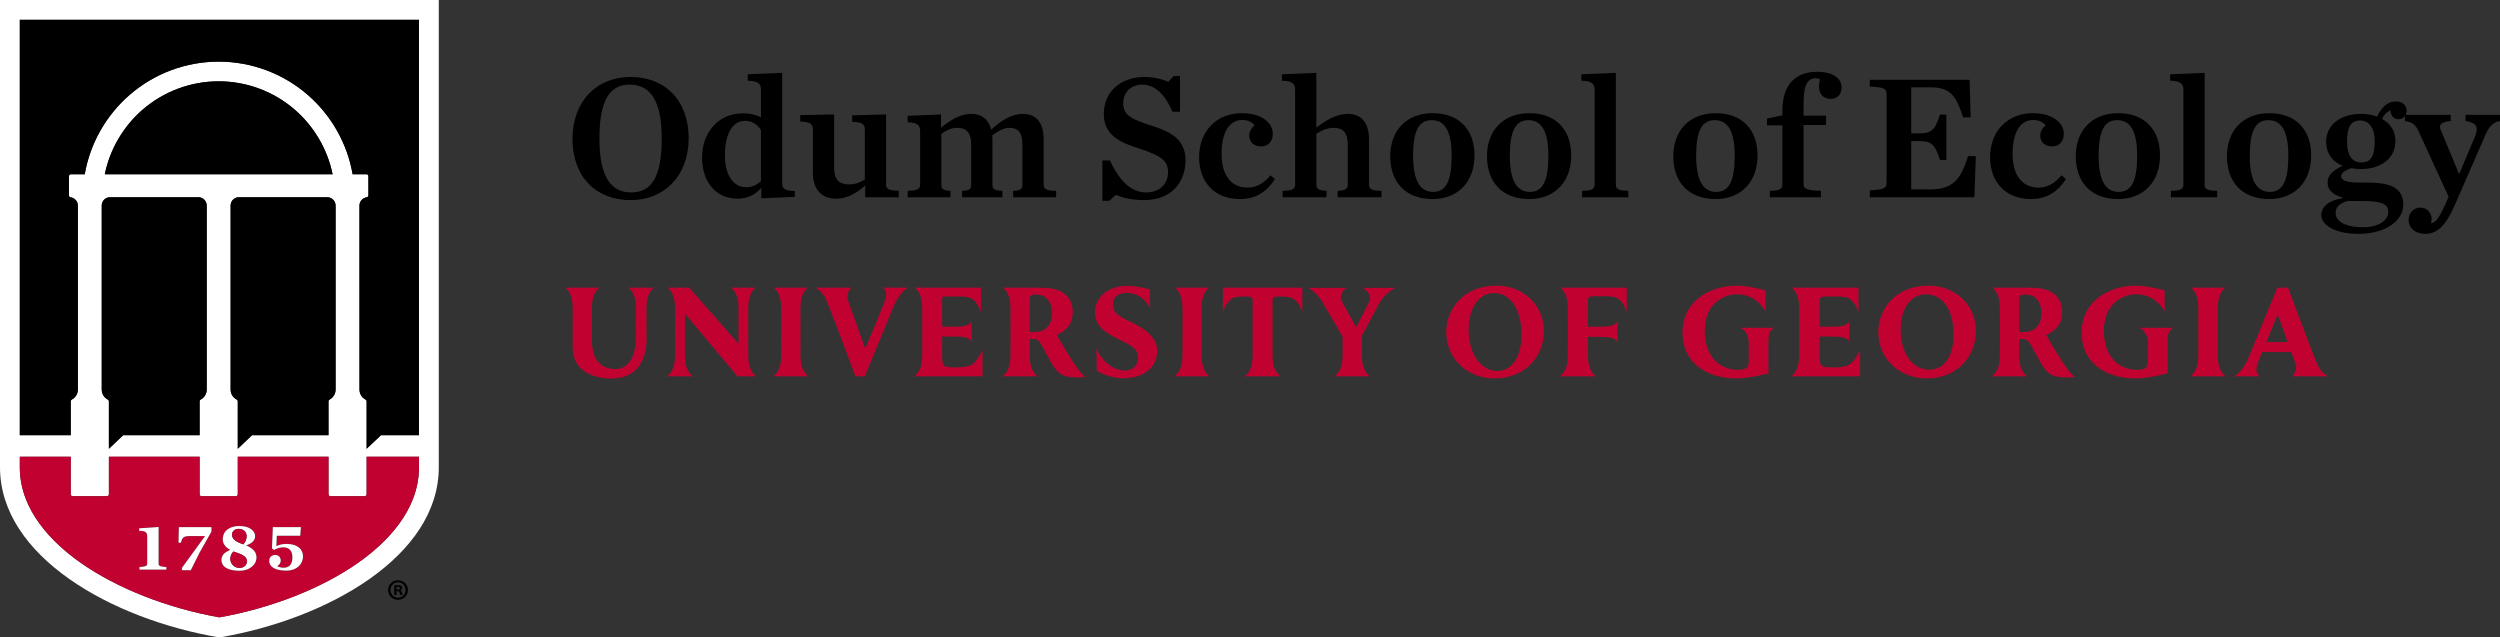 <?xml version="1.0" encoding="UTF-8"?>
<svg id="Layer_1" xmlns="http://www.w3.org/2000/svg" version="1.1" viewBox="0 0 1556.326 396.842">
  <rect x="0" y="0" width="1556.326" height="396.842" fill="#333333" stroke="none"/>
  <!-- Generator: Adobe Illustrator 29.1.0, SVG Export Plug-In . SVG Version: 2.1.0 Build 142)  -->
  <defs>
    <style>
      .st0 {
        fill: #c10230;
      }

      .st1 {
        fill: #fff;
      }
    </style>
  </defs>
  <g>
    <path class="st1" d="M0,0v290.904c0,55.497,69.411,94.552,136.577,105.938,67.166-11.386,136.577-50.441,136.577-105.938V0H0ZM260.831,290.904c0,27.086-20.597,47.276-37.87,59.422-22.542,15.876-53.924,28.217-86.384,33.998-32.443-5.781-63.824-18.122-86.384-33.998-17.273-12.146-37.87-32.337-37.87-59.422v-6.577h31.718v23.373c0,.654.53,1.202,1.202,1.202h21.34c.654,0,1.202-.548,1.202-1.202v-23.373h56.487v23.373c0,.654.53,1.202,1.202,1.202h21.322c.672,0,1.22-.548,1.22-1.202v-23.373h56.487v23.373c0,.654.53,1.202,1.202,1.202h21.322c.672,0,1.202-.548,1.202-1.202v-23.373h32.602v6.577ZM147.361,248.755c-2.351-1.22-3.801-3.607-3.801-6.259v-114.724c.124-2.546,2.015-4.632,4.473-4.95h56.363c2.581.336,4.526,2.564,4.526,5.18v114.495c0,2.652-1.45,5.039-3.784,6.259-.389.194-.636.619-.636,1.061v21.127h-47.612l-8.875,8.433v-29.543c0-.46-.265-.866-.654-1.078ZM65.239,108.466c3.147-15.487,11.474-29.72,23.461-40.133,13.154-11.421,30.003-17.715,47.435-17.715s34.281,6.294,47.435,17.715c11.987,10.413,20.314,24.646,23.479,40.133H65.239ZM67.82,122.822h56.346c2.581.336,4.526,2.564,4.526,5.18v114.495c0,2.652-1.45,5.039-3.784,6.259-.389.194-.636.619-.636,1.061v21.127h-47.612l-8.875,8.433v-29.543c0-.46-.265-.866-.654-1.078-2.351-1.22-3.801-3.607-3.801-6.259v-114.724c.124-2.546,2.015-4.632,4.491-4.95ZM260.831,270.944h-23.709v.018l-8.893,8.416v-29.561c0-.442-.247-.849-.636-1.061-2.351-1.22-3.801-3.607-3.801-6.259l-.018-114.724c.141-2.528,2.033-4.615,4.526-4.95.601-.088,1.043-.601,1.043-1.202v-11.952c0-.672-.548-1.202-1.202-1.202h-8.628c-3.306-19.094-13.207-36.615-27.916-49.38-15.364-13.366-35.077-20.721-55.462-20.721-20.385,0-40.08,7.355-55.462,20.721-14.692,12.765-24.61,30.286-27.917,49.38h-8.628c-.654,0-1.202.53-1.202,1.202v11.952c0,.601.442,1.114,1.043,1.202,2.564.354,4.508,2.581,4.508,5.18v114.495c0,2.652-1.467,5.039-3.801,6.259-.389.194-.637.619-.637,1.061v21.127H12.323V12.34h248.508v258.603Z"/>
    <path d="M207.049,108.466H65.239c3.147-15.487,11.474-29.72,23.461-40.133,13.154-11.421,30.003-17.715,47.435-17.715s34.281,6.294,47.435,17.715c11.987,10.413,20.314,24.646,23.479,40.133Z"/>
    <path d="M128.692,128.002v114.495c0,2.652-1.45,5.039-3.784,6.259-.389.194-.636.619-.636,1.061v21.127h-47.612l-8.875,8.433v-29.543c0-.46-.265-.866-.654-1.078-2.351-1.22-3.801-3.607-3.801-6.259v-114.724c.124-2.546,2.015-4.632,4.491-4.95h56.346c2.581.336,4.526,2.564,4.526,5.18Z"/>
    <path d="M208.923,128.002v114.495c0,2.652-1.45,5.039-3.784,6.259-.389.194-.636.619-.636,1.061v21.127h-47.612l-8.875,8.433v-29.543c0-.46-.265-.866-.654-1.078-2.351-1.22-3.801-3.607-3.801-6.259v-114.724c.124-2.546,2.015-4.632,4.473-4.95h56.363c2.581.336,4.526,2.564,4.526,5.18Z"/>
    <path class="st0" d="M228.229,284.327v23.373c0,.654-.53,1.202-1.202,1.202h-21.322c-.672,0-1.202-.548-1.202-1.202v-23.373h-56.487v23.373c0,.654-.548,1.202-1.22,1.202h-21.322c-.672,0-1.202-.548-1.202-1.202v-23.373h-56.487v23.373c0,.654-.548,1.202-1.202,1.202h-21.34c-.672,0-1.202-.548-1.202-1.202v-23.373H12.323v6.577c0,27.086,20.597,47.276,37.87,59.422,22.559,15.876,53.941,28.217,86.384,33.998,32.46-5.781,63.842-18.122,86.384-33.998,17.273-12.146,37.87-32.337,37.87-59.422v-6.577h-32.602ZM103.551,354.587h-16.707v-1.627c3.253-.124,4.791-.46,4.791-2.016v-16.902c0-1.273-.23-2.051-.796-2.599-.69-.672-1.909-.972-3.907-.972h-.301v-1.574l12.093-.849v22.895c0,1.556,1.556,1.892,4.827,2.016v1.627ZM131.626,330.931l-7.461,13.224-5.392,10.82h-5.516v-1.467l14.215-19.536.177-.248h-9.583c-3.819,0-4.667.919-5.428,4.102h-1.52l.248-9.689h20.261v2.793ZM149.094,355.312c-7.143,0-11.227-2.457-11.227-6.771,0-2.652,1.75-4.685,5.216-6.064l.283-.106-.265-.159c-2.935-1.697-4.42-3.872-4.42-6.488,0-5.039,4.049-8.274,10.325-8.274,6.736,0,9.812,3.288,9.812,6.347,0,2.422-1.768,4.314-5.251,5.622l-.354.141.354.141c4.102,1.768,6.1,4.155,6.1,7.302,0,4.738-4.544,8.309-10.573,8.309ZM178.071,355.223c-6.559,0-10.484-2.263-10.484-6.082,0-2.192,1.52-3.66,3.784-3.66,2.334,0,3.395,1.786,3.395,3.536,0,1.467-.99,2.74-1.98,3.235l-.212.106.194.159c.601.46,2.458.919,3.731.919,3.677,0,5.534-2.21,5.534-6.559,0-3.907-2.033-6.153-5.569-6.153-2.351,0-3.943.601-5.852,1.644l-1.308-1.043.548-13.189h17.468l-.407,5.375h-14.586l-.301,6.206-.018.265.23-.106c1.98-.902,3.854-1.273,6.276-1.273,4.88,0,10.095,2.069,10.095,7.885,0,4.208-3.288,8.734-10.537,8.734Z"/>
    <path d="M260.831,12.34v258.603h-23.709v.018l-8.893,8.416v-29.561c0-.442-.247-.849-.636-1.061-2.351-1.22-3.801-3.607-3.801-6.259l-.018-114.724c.141-2.528,2.033-4.615,4.526-4.95.601-.088,1.043-.601,1.043-1.202v-11.952c0-.672-.548-1.202-1.202-1.202h-8.628c-3.306-19.094-13.207-36.615-27.916-49.38-15.364-13.366-35.077-20.721-55.462-20.721-20.385,0-40.08,7.355-55.462,20.721-14.692,12.765-24.61,30.286-27.917,49.38h-8.628c-.654,0-1.202.53-1.202,1.202v11.952c0,.601.442,1.114,1.043,1.202,2.564.354,4.508,2.581,4.508,5.18v114.495c0,2.652-1.467,5.039-3.801,6.259-.389.194-.637.619-.637,1.061v21.127H12.323V12.34h248.508Z"/>
    <path class="st1" d="M103.551,352.961v1.627h-16.707v-1.627c3.253-.124,4.791-.46,4.791-2.016v-16.902c0-1.273-.23-2.051-.796-2.599-.69-.672-1.909-.972-3.907-.972h-.301v-1.574l12.093-.849v22.895c0,1.556,1.556,1.892,4.827,2.016Z"/>
    <path class="st1" d="M131.626,328.138v2.793l-7.461,13.224-5.392,10.82h-5.516v-1.467l14.215-19.536.177-.248h-9.583c-3.819,0-4.667.919-5.428,4.102h-1.52l.248-9.689h20.261Z"/>
    <path class="st1" d="M153.567,339.701l-.354-.141.354-.141c3.483-1.308,5.251-3.2,5.251-5.622,0-3.059-3.076-6.347-9.812-6.347-6.276,0-10.325,3.235-10.325,8.274,0,2.617,1.485,4.791,4.42,6.488l.265.159-.283.106c-3.465,1.379-5.216,3.412-5.216,6.064,0,4.314,4.084,6.771,11.227,6.771,6.029,0,10.573-3.571,10.573-8.309,0-3.147-1.998-5.534-6.1-7.302ZM148.405,329.234c3.112,0,5.11,1.786,5.11,4.561,0,1.945-.601,3.448-1.998,5.021l-.071.071-.106-.035c-3.483-1.273-6.895-2.793-6.895-5.923,0-2.422,1.998-3.695,3.96-3.695ZM149.041,353.526c-3.501,0-5.658-2.882-5.658-5.534,0-1.768.583-3.218,1.874-4.597l.071-.088.106.053c.407.177.902.354,1.432.495,5.039,1.68,6.824,3.112,6.824,5.498,0,2.528-1.821,4.173-4.65,4.173Z"/>
    <path class="st0" d="M153.514,333.796c0,1.945-.601,3.448-1.998,5.021l-.071.071-.106-.035c-3.483-1.273-6.895-2.793-6.895-5.923,0-2.422,1.998-3.695,3.96-3.695,3.112,0,5.11,1.786,5.11,4.561Z"/>
    <path class="st0" d="M153.691,349.354c0,2.528-1.821,4.173-4.65,4.173-3.501,0-5.658-2.882-5.658-5.534,0-1.768.583-3.218,1.874-4.597l.071-.088.106.053c.407.177.902.354,1.432.495,5.039,1.68,6.824,3.112,6.824,5.498Z"/>
    <path class="st1" d="M188.609,346.49c0,4.208-3.288,8.734-10.537,8.734-6.559,0-10.484-2.263-10.484-6.082,0-2.192,1.52-3.66,3.784-3.66,2.334,0,3.395,1.786,3.395,3.536,0,1.467-.99,2.74-1.98,3.235l-.212.106.194.159c.601.46,2.458.919,3.731.919,3.677,0,5.534-2.21,5.534-6.559,0-3.907-2.033-6.153-5.569-6.153-2.351,0-3.943.601-5.852,1.644l-1.308-1.043.548-13.189h17.468l-.407,5.375h-14.586l-.301,6.206-.018.265.23-.106c1.98-.902,3.854-1.273,6.276-1.273,4.88,0,10.095,2.069,10.095,7.885Z"/>
    <path d="M253.969,367.291c0,3.423-2.685,6.106-6.18,6.106-3.457,0-6.216-2.683-6.216-6.106,0-3.345,2.758-6.031,6.216-6.031,3.495,0,6.18,2.686,6.18,6.031ZM243.119,367.291c0,2.686,1.986,4.819,4.708,4.819,2.647,0,4.597-2.132,4.597-4.78,0-2.686-1.95-4.855-4.634-4.855s-4.67,2.168-4.67,4.816ZM246.832,370.457h-1.397v-6.031c.553-.111,1.324-.186,2.318-.186,1.14,0,1.655.186,2.096.443.331.255.588.734.588,1.324,0,.662-.515,1.177-1.252,1.396v.075c.59.222.921.662,1.104,1.47.184.919.295,1.288.442,1.509h-1.508c-.184-.222-.293-.773-.478-1.473-.111-.662-.479-.955-1.25-.955h-.663v2.429ZM246.87,367.037h.662c.773,0,1.399-.258,1.399-.883,0-.551-.406-.919-1.288-.919-.368,0-.626.036-.773.072v1.731Z"/>
  </g>
  <g>
    <path d="M356.385,86.464c0-23.445,15.112-38.557,36.112-38.557,21.556,0,36.223,14.667,36.223,38.112,0,23.556-15.223,38.557-36.223,38.557-21.556,0-36.112-14.556-36.112-38.112ZM411.942,86.242c0-23.778-7.222-33.557-19.889-33.557-12.556,0-18.89,9.778-18.89,33.557,0,23.89,7.223,33.557,19.778,33.557,12.667,0,19-9.667,19-33.557Z"/>
    <path d="M437.048,98.131c0-15,9.444-27.556,25.445-27.556,5.111,0,8.111,1,11.222,2.444v-17.334c0-3.333-1.556-5.333-8.222-5.444v-4l21.445-.889v68.891c0,3,1.556,4.556,7.889,4.667v3.667l-20.89.889v-6.556c-3.556,4.111-8.333,6.778-14.778,6.778-13.89,0-22.112-10.889-22.112-25.556ZM473.716,112.798v-31.779c-2.222-3.556-5.333-5.778-10.111-5.778-7,0-12.333,7.111-12.333,21.667,0,11.667,5.111,19.667,13.223,19.667,3.778,0,6.667-1.444,9.222-3.778Z"/>
    <path d="M506.044,107.576v-26.89c0-3.445-1.444-4.778-7.889-5v-4l21.112-.444v32.89c0,7.667,3,10.667,9.223,10.667,4.222,0,6.777-1.223,9.889-3v-31.112c0-3.445-1.777-4.667-7.889-4.889v-4l21.111-.556v43.446c0,3,1.556,3.889,7.89,4.111v4h-20.89v-7.333c-5.223,4.667-11.111,8.222-18.223,8.222-8.89,0-14.334-5.778-14.334-16.111Z"/>
    <path d="M598.931,118.799c4.777-.111,5.667-1.222,5.667-3.889v-24.667c0-7.667-2.89-10.667-8.778-10.667-4.111,0-6.778,1.778-9.778,3.667v31.667c0,2.667.889,3.778,5.667,3.889v4h-26.667v-4c6.333-.111,7.777-1.222,7.777-3.889v-33.334c0-3.333-1.444-5.333-7.777-5.444v-4l20.778-.889v8.223c5.666-4.445,11.556-8.556,18.778-8.556,6.777,0,10.889,3.556,12.444,9.889,5.778-5.444,12.556-9.889,19.557-9.889,8.777,0,13.111,5.667,13.111,16v28.001c0,2.667,1.333,3.778,7.778,3.889v4h-26.779v-4c4.778-.111,5.778-1.222,5.778-3.889v-24.667c0-7.667-2.444-10.667-8.334-10.667-3.111,0-6.777,2-10.444,4.667.111,1.444.111,2.222.111,3v27.667c0,2.667,1.11,3.778,6.222,3.889v4h-25.111v-4Z"/>
    <path d="M686.258,99.909h4.777c5.667,12.556,13.223,19.89,22.445,19.89,9.667,0,13.667-6.556,13.667-12.445,0-7.667-4.889-10.556-17.667-14.778-11.223-3.556-22.334-7.889-22.334-21.556,0-14,10.556-23.112,25.445-23.112,5.889,0,11.223,1.444,14.667,3l3.333-3.556h4.001v22.223h-4.667c-4.444-10.445-10.778-16.89-18.89-16.89-6.778,0-11.778,4.445-11.778,11.667,0,7.556,5.444,10,17.667,13.889,10.223,3.333,21.112,7.667,21.112,21.445,0,12.333-7.334,24.89-26.112,24.89-6,0-12.889-1.222-17.223-3.333l-4.223,3.778h-4.222v-25.112Z"/>
    <path d="M746.476,97.798c0-16.556,11.333-27.334,26.445-27.334,14,0,19.444,7.111,19.444,12.778,0,4.556-2.666,7.889-7.111,7.889-5,0-7.556-2.889-7.556-6.778,0-2.778,1.889-5.333,3.334-6.222-1.111-1.778-4.001-3.445-7.667-3.445-7.667,0-12.89,6.889-12.89,21.334,0,12.334,5.444,20.779,16.223,20.779,5.667,0,10.445-3,14.223-7.667l2.778,2.333c-4.89,7.444-11.334,12.445-21.778,12.445-15.778,0-25.445-10.445-25.445-26.112Z"/>
    <path d="M798.473,118.799c6.334-.111,7.778-1.222,7.778-3.889v-59.224c0-3.333-1.556-5.333-8.223-5.444v-4l21.445-.889v34.112c5.778-4.445,12.334-8.556,19.556-8.556,8.667,0,13.223,5.667,13.223,16v28.001c0,2.667,1.334,3.778,7.778,3.889v4h-27.334v-4c4.667-.111,6.333-1.222,6.333-3.889v-24.667c0-7.667-2.889-10.667-8.777-10.667-4.111,0-7.778,1.778-10.778,3.667v31.667c0,2.667,1.556,3.778,6.333,3.889v4h-27.334v-4Z"/>
    <path d="M865.47,97.243c0-16.112,10.222-26.779,26.334-26.779,16.556,0,26.111,10.223,26.111,26.334,0,16.223-10.111,27.112-26.111,27.112-16.778,0-26.334-10.445-26.334-26.667ZM903.693,97.02c0-15.334-4.222-22.223-12.444-22.223-8.111,0-11.556,6.889-11.556,22.223,0,15.445,4.333,22.445,12.556,22.445,8,0,11.444-7,11.444-22.445Z"/>
    <path d="M925.689,97.243c0-16.112,10.223-26.779,26.334-26.779,16.557,0,26.112,10.223,26.112,26.334,0,16.223-10.111,27.112-26.112,27.112-16.778,0-26.334-10.445-26.334-26.667ZM963.913,97.02c0-15.334-4.223-22.223-12.445-22.223-8.111,0-11.556,6.889-11.556,22.223,0,15.445,4.334,22.445,12.556,22.445,8.001,0,11.445-7,11.445-22.445Z"/>
    <path d="M984.909,118.799c6.334-.111,7.778-1.222,7.778-3.889v-59.224c0-3.333-1.667-5.333-8.223-5.444v-4l21.445-.889v69.558c0,2.667,1.333,3.778,7.777,3.889v4h-28.778v-4Z"/>
    <path d="M1041.683,97.243c0-16.112,10.222-26.779,26.334-26.779,16.556,0,26.111,10.223,26.111,26.334,0,16.223-10.111,27.112-26.111,27.112-16.778,0-26.334-10.445-26.334-26.667ZM1079.906,97.02c0-15.334-4.222-22.223-12.444-22.223-8.111,0-11.556,6.889-11.556,22.223,0,15.445,4.333,22.445,12.556,22.445,8,0,11.444-7,11.444-22.445Z"/>
    <path d="M1101.791,118.799c6.334-.111,7.778-1.222,7.778-3.889v-36.89h-9.556v-4.222l9.556-2v-2.445c0-8.778,2.111-14.889,6.111-19,3.889-3.889,9.111-5.667,15.556-5.667,10.334,0,15.223,4.556,15.223,9.667,0,4.222-2.556,7.222-6.889,7.222-3.889,0-7.223-2.444-7.223-8,0-1.111.334-3.0.667-4.223-1-.444-1.889-.667-2.778-.667-1.666,0-3,.444-4.333,1.778-2,2-3.111,5.889-3.111,13.889v7.667h14v5.778h-14v37.112c0,2.667,2.111,3.556,10.778,3.889v4h-31.779v-4Z"/>
    <path d="M1164.01,118.465c8.777-.333,10.444-1.333,10.444-4.778v-55.002c0-3.444-1.667-4.444-10.444-4.778v-4.222h62.112l.667,23.334-4.667.111c-4.111-12.445-7.223-18.778-20.223-18.778h-12.111v28.667h4.111c7.667,0,10.444-.889,13.778-11.667h4v28.223h-4c-3.334-10.778-6.111-11.778-13.778-11.778h-4.111v30.112h11.556c15.445,0,19.445-7.222,23.89-20.778l4.778.111-.89,25.556h-65.112v-4.333Z"/>
    <path d="M1238.896,97.798c0-16.556,11.334-27.334,26.445-27.334,14,0,19.445,7.111,19.445,12.778,0,4.556-2.667,7.889-7.111,7.889-5,0-7.556-2.889-7.556-6.778,0-2.778,1.889-5.333,3.333-6.222-1.111-1.778-4-3.445-7.667-3.445-7.667,0-12.889,6.889-12.889,21.334,0,12.334,5.444,20.779,16.223,20.779,5.666,0,10.444-3,14.223-7.667l2.777,2.333c-4.889,7.444-11.334,12.445-21.778,12.445-15.778,0-25.445-10.445-25.445-26.112Z"/>
    <path d="M1292.227,97.243c0-16.112,10.223-26.779,26.334-26.779,16.557,0,26.112,10.223,26.112,26.334,0,16.223-10.111,27.112-26.112,27.112-16.778,0-26.334-10.445-26.334-26.667ZM1330.451,97.02c0-15.334-4.223-22.223-12.445-22.223-8.111,0-11.556,6.889-11.556,22.223,0,15.445,4.334,22.445,12.556,22.445,8.001,0,11.445-7,11.445-22.445Z"/>
    <path d="M1351.447,118.799c6.333-.111,7.777-1.222,7.777-3.889v-59.224c0-3.333-1.666-5.333-8.223-5.444v-4l21.445-.889v69.558c0,2.667,1.334,3.778,7.778,3.889v4h-28.778v-4Z"/>
    <path d="M1386.333,97.243c0-16.112,10.222-26.779,26.334-26.779,16.556,0,26.111,10.223,26.111,26.334,0,16.223-10.111,27.112-26.111,27.112-16.778,0-26.334-10.445-26.334-26.667ZM1424.556,97.02c0-15.334-4.222-22.223-12.444-22.223-8.111,0-11.556,6.889-11.556,22.223,0,15.445,4.333,22.445,12.556,22.445,8,0,11.444-7,11.444-22.445Z"/>
    <path d="M1479.776,72.575c2.556-5,5.889-9.445,11.667-9.445,4.333,0,6.777,2.556,6.777,5.889,0,2.778-2,5.222-5.111,5.222-2.556,0-4.889-1.889-4.889-5.556-2.223.778-4.223,2.889-5.333,5.333,5.111,2.778,8.333,7.445,8.333,13.778,0,10.778-9,17.445-21.445,17.445-2.11,0-4.111-.222-6.111-.556-4.11,1.556-6.222,3-6.222,5,0,2.222,2.222,4,12,4h5c14.89,0,21.668,4.111,21.668,13.778,0,9.444-10.223,18.111-28.001,18.111-13.778,0-23.001-5.111-23.001-11.778,0-4.889,4.444-9.111,13-10.334v-.555c-6.889-2.111-9.111-5.111-9.111-9.445,0-4.111,3.111-7.333,9.334-10.223-6.111-2.556-10.223-7.445-10.223-15,0-10.667,9.111-17.334,21.667-17.334,3.556,0,7.001.556,10.001,1.667ZM1486.776,131.799c0-4.223-2.889-6.667-16.111-6.667h-9.223c-4.667,1.333-7.445,3.556-7.445,7.445,0,4.889,5.445,8.889,17.001,8.889,9.556,0,15.778-4,15.778-9.667ZM1478.332,88.02c0-8.223-3.334-13-9.112-13-5.556,0-8.111,3.667-8.111,13,0,9.445,3.445,13.111,9.112,13.111,5.444,0,8.111-3.667,8.111-13.111Z"/>
    <path d="M1505.884,82.242c-2.111-4.667-3.778-6.111-8.778-6.889v-3.889h28.557v3.889c-6.334.556-7.556,2.333-6.223,5.556l11.444,27.556,9.557-22.778c2.777-6.333,1.777-9.223-5.556-10.333v-3.889h21.444v3.889c-3.444.444-6.444,2.556-8.889,8.222l-19.223,44.001c-6,14-11.778,18-18.334,18s-10.445-3.778-10.445-8.667c0-3.889,2.778-7.667,7.334-7.667,4.444,0,7,3.556,7,7.222,0,.778-.222,1.889-.444,2.556,3.111-.444,5.556-3.667,10.556-15.445l.444-1.111-18.444-40.223Z"/>
  </g>
  <g>
    <path class="st0" d="M1200.563,177.835h-.057c-20.49,0-31.21,14.525-31.21,28.874,0,16.46,12.952,28.874,30.127,28.874,17.754,0,30.641-12.431,30.641-29.558,0-16.071-12.682-28.19-29.501-28.19ZM1216.14,208.361c0,13.722-5.913,21.783-15.064,21.783-10.347,0-17.857-10.012-17.857-24.916,0-13.433,6.429-22.011,15.634-22.011h.057c10.466,0,17.229,9.382,17.229,25.144Z"/>
    <path class="st0" d="M931.603,177.835h-.057c-20.49,0-31.21,14.525-31.21,28.874,0,16.46,12.952,28.874,30.127,28.874,17.754,0,30.641-12.431,30.641-29.558,0-16.071-12.682-28.19-29.501-28.19ZM947.18,208.361c0,13.722-5.913,22.587-15.064,22.587-10.347,0-17.857-10.816-17.857-25.72,0-13.433,6.429-22.815,15.634-22.815h.057c10.466,0,17.229,10.186,17.229,25.948Z"/>
    <path class="st0" d="M1100.914,211.418v21.06s-2.196.492-2.196.492c-5.163,1.165-11.588,2.614-17.558,2.614-20.518,0-33.775-11.133-33.775-28.362,0-20.191,17.49-29.386,33.742-29.386,7.344,0,17.946,2.917,17.946,2.917v13.168s-5.093-10.692-17.55-10.692c-8.359,0-15.915,4.885-18.801,13.352-.96,2.962-1.47,6.152-1.47,9.217,0,17.453,10.428,24.46,20.763,24.46,1.547,0,3.625-.251,4.82-.958,1.197-.741,1.81-2.19,1.81-4.304v-11.638c0-7.179-5.178-9.299-5.178-9.299h21.199s-3.75.935-3.75,7.359Z"/>
    <path class="st0" d="M1349.382,211.418v21.06s-2.196.492-2.196.492c-5.163,1.165-11.588,2.614-17.558,2.614-20.518,0-33.775-11.133-33.775-28.362,0-20.191,17.49-29.386,33.742-29.386,7.344,0,17.946,2.917,17.946,2.917v13.168s-5.093-10.692-17.55-10.692c-8.359,0-15.915,4.885-18.801,13.352-.96,2.962-1.47,6.152-1.47,9.217,0,17.453,10.428,24.46,20.763,24.46,1.547,0,3.625-.251,4.82-.958,1.197-.741,1.81-2.19,1.81-4.304v-11.638c0-7.179-5.178-9.299-5.178-9.299h21.199s-3.75.935-3.75,7.359Z"/>
    <path class="st0" d="M549.353,179.089c3.309,1.383,2.556,5.716,1.197,9.133-.674,1.884-8.37,20.326-11.924,28.849-1.329-3.67-9.988-28.023-10.445-29.333-1.104-3.11-1.007-5.444,1.736-8.649h-22.155c4.729,2.931,6.005,5.729,8.723,12.812,4.59,11.84,10.919,28.692,15.919,42.051l.12.321h5.864l17.552-42.651c1.926-4.759,5.369-10.5,9.337-12.534h-15.923Z"/>
    <path class="st0" d="M606.554,225.748c-2.809,3.176-10.226,2.971-11.295,2.971-3.625,0-5.595-.112-6.998-.758-1.487-.625-1.749-2.575-1.749-6.441v-12.03h6.788c6.129,0,10.326.344,11.563,3.323v-12.88c-1.17,2.964-5.176,3.489-11.563,3.489h-6.788v-17.723c0-.615.499-1.114,1.114-1.114h10.111c5.019,0,7.483.836,9.535,3.36,2.052,2.524,3.374,6.324,3.374,6.324v-15.18h-41.198c1.296.866,4.678,3.942,4.678,12.489l-.012,29.917c0,10.573-5.166,12.778-5.166,12.778h42.705v-16.258s-2.29,4.558-5.099,7.734Z"/>
    <path class="st0" d="M1141.582,228.719c-3.625,0-5.595-.112-6.998-.758-1.487-.625-1.749-2.575-1.749-6.441v-12.03h6.787c6.129,0,10.326.344,11.562,3.323v-12.88c-1.17,2.964-5.176,3.489-11.562,3.489h-6.787v-16.424q0-2.413,3.039-2.413h8.186c5.019,0,7.483.836,9.535,3.36,2.052,2.524,3.374,6.324,3.374,6.324v-15.18s-41.601,0-41.601,0c1.297.866,4.679,3.942,4.679,12.489l-.012,29.917c0,10.573-5.166,12.778-5.166,12.778h43.107s0-16.258,0-16.258c0,0-2.29,4.558-5.099,7.734-2.809,3.176-10.226,2.971-11.295,2.971Z"/>
    <path class="st0" d="M1385.84,234.273s-5.166-2.205-5.166-12.778l-.012-29.917c0-8.547,3.382-11.623,4.679-12.489h-21.505c1.297.866,4.679,3.942,4.679,12.489l-.012,29.917c0,10.573-5.166,12.778-5.166,12.778h22.504Z"/>
    <path class="st0" d="M470.993,234.273s-5.166-2.205-5.166-12.778l-.012-29.917c0-8.547,3.382-11.623,4.679-12.489h-15.435c1.297.866,4.679,3.942,4.679,12.489l-.009,22.42-30.691-34.909h-13.494c1.297.866,4.679,3.942,4.679,12.489l-.012,29.917c0,10.573-5.166,12.778-5.166,12.778h16.515s-5.166-2.205-5.166-12.778l-.01-26.283,32.718,39.061h11.893Z"/>
    <path class="st0" d="M753.215,234.273s-5.166-2.205-5.166-12.778l-.012-29.917c0-8.547,3.382-11.623,4.679-12.489h-21.263c1.297.866,4.679,3.942,4.679,12.489l-.012,29.917c0,10.573-5.166,12.778-5.166,12.778h22.263Z"/>
    <path class="st0" d="M503.486,234.273s-5.166-2.205-5.166-12.778l-.012-29.917c0-8.547,3.382-11.623,4.679-12.489h-21.344c1.297.866,4.679,3.942,4.679,12.489l-.012,29.917c0,10.573-5.166,12.778-5.166,12.778h22.343Z"/>
    <path class="st0" d="M1449.132,234.273c-4.728-2.931-6.005-5.729-8.722-12.812-4.59-11.84-10.919-28.692-15.92-42.051l-.119-.321h-6.668l-17.552,42.651c-1.926,4.759-5.369,10.5-9.337,12.534h16.245c-3.309-1.383-2.556-5.716-1.197-9.132.237-.66,1.164-2.956,2.405-5.985h18.115c1.26,3.486,2.191,6.067,2.331,6.469,1.104,3.11,1.007,5.444-1.736,8.649h22.155ZM1410.835,212.917c3.335-8.073,7.099-17.104,7.099-17.104,0,0,3.256,8.989,6.192,17.104h-13.291Z"/>
    <path class="st0" d="M703.546,200.269c-7.87-3.697-10.599-5.871-10.76-10.492-.132-3.791,2.438-7.41,8.078-7.41,8.298,0,12.609,4.575,15.084,9.636l-.017-11.814c-1.403-.462-8.445-2.253-14.164-2.253-12.014,0-20.08,7.054-20.08,16.474,0,9.296,7.357,13.293,16.521,17.683,6.582,3.234,10.235,5.385,10.235,10.356,0,4.638-2.638,8.207-8.188,8.207-9.095,0-15.632-8.382-17.722-13.769l.277,14.049c1.018.52,5.017,2.517,7.844,3.259,2.509.659,5.433,1.271,8.434,1.271,12.059,0,21.281-5.906,21.281-17.168,0-8.38-7.546-13.755-16.822-18.03Z"/>
    <path class="st0" d="M993.729,234.273s-5.166-2.205-5.166-12.778v-11.764h6.787c6.129,0,10.326.344,11.562,3.323v-13.122c-1.17,2.964-5.176,3.489-11.562,3.489h-6.787v-16.584q0-2.413,3.039-2.413h8.186c5.019,0,7.483.836,9.535,3.36,2.052,2.524,3.374,6.324,3.374,6.324v-15.02s-41.359,0-41.359,0c1.297.866,4.679,3.942,4.679,12.489l-.012,29.917c0,10.573-5.166,12.778-5.166,12.778h22.891Z"/>
    <path class="st0" d="M792.201,186.998q0-2.413,3.039-2.413h2.587c5.019,0,7.483.836,9.535,3.36,2.052,2.524,3.374,6.324,3.374,6.324v-15.18s-49.469,0-49.469,0v15.18s1.322-3.8,3.374-6.324c2.052-2.524,4.516-3.36,9.535-3.36h2.587q3.039,0,3.039,2.413v34.497c0,10.573-5.166,12.778-5.166,12.778h22.73s-5.166-2.205-5.166-12.778v-34.497Z"/>
    <path class="st0" d="M395.849,209.582l.012-18.004c0-8.547-3.382-11.623-4.679-12.489h15.956c-1.297.866-4.679,3.942-4.679,12.489l.012,17.724s2.481,25.88-21.336,26.294c0,0-24.638,1.353-24.638-19.4l.012-24.618c0-8.547-3.382-11.623-4.679-12.489h21.344c-1.297.866-4.679,3.942-4.679,12.489l.012,20.94c0,17.582,13.326,17.146,13.326,17.146,0,0,14.014,2.601,14.014-20.082Z"/>
    <path class="st0" d="M848.341,179.207s6.461,3.434,4.091,8.491l-8.171,16.08-8.597-15.62c-3.018-5.564,2.542-8.95,2.542-8.95h-23.649s5.039,2.67,8.961,9.331l12.264,21.052v11.904c0,10.573-5.166,12.778-5.166,12.778h22.408s-5.166-2.205-5.166-12.778v-12.553l10.299-19.297c3.892-7.517,10.553-10.438,10.553-10.438h-20.37Z"/>
    <path class="st0" d="M654.893,195.027c0,4.235-1.252,7.284-3.937,9.597l-.003.004c-1.609,1.412-4.321,2.099-8.29,2.099h-1.617v-19.85c0-1.575.163-2.336.56-2.695.651-.531,1.89-.801,3.682-.801,4.644,0,9.605,3.06,9.605,11.646ZM665.816,221.87c-2.436-4.004-6.14-9.988-7.97-13.371,3.929-1.637,9.912-5.444,9.912-13.444v-.015c.03-.393.049-.795.049-1.21,0-4.825-2.082-8.916-5.868-11.523-3.495-2.346-7.776-3.219-15.796-3.219h-21.784c1.299.866,4.685,3.942,4.685,12.489l-.012,29.917c0,10.573-5.173,12.778-5.173,12.778h22.359s-5.173-2.205-5.173-12.778v-10.474h1.7c2.519,0,3.964.876,5.332,3.225.85,1.503,1.666,3.008,2.461,4.471,1.56,2.874,3.575,6.706,5.043,8.953,3.47,5.295,6.27,7.599,16.91,7.258,0,0,1.813-.064,3.197-.182,0,0-3.647-2.645-9.872-12.876Z"/>
    <path class="st0" d="M1270.833,195.027c0,4.235-1.252,7.284-3.937,9.597l-.003.004c-1.609,1.412-4.321,2.099-8.29,2.099h-1.617v-19.85c0-1.575.163-2.336.56-2.695.651-.531,1.89-.801,3.682-.801,4.644,0,9.605,3.06,9.605,11.646ZM1281.756,221.87c-2.436-4.004-6.14-9.988-7.97-13.371,3.929-1.637,9.912-5.444,9.912-13.444v-.015c.03-.393.049-.795.049-1.21,0-4.825-2.082-8.916-5.868-11.523-3.495-2.346-7.776-3.219-15.796-3.219h-21.784c1.299.866,4.685,3.942,4.685,12.489l-.012,29.917c0,10.573-5.173,12.778-5.173,12.778h22.359s-5.173-2.205-5.173-12.778v-10.474h1.7c2.519,0,3.964.876,5.332,3.225.85,1.503,1.666,3.008,2.461,4.471,1.56,2.874,3.575,6.706,5.043,8.953,3.47,5.295,6.27,7.599,16.91,7.258,0,0,1.813-.064,3.197-.182,0,0-3.647-2.645-9.872-12.876Z"/>
  </g>
</svg>